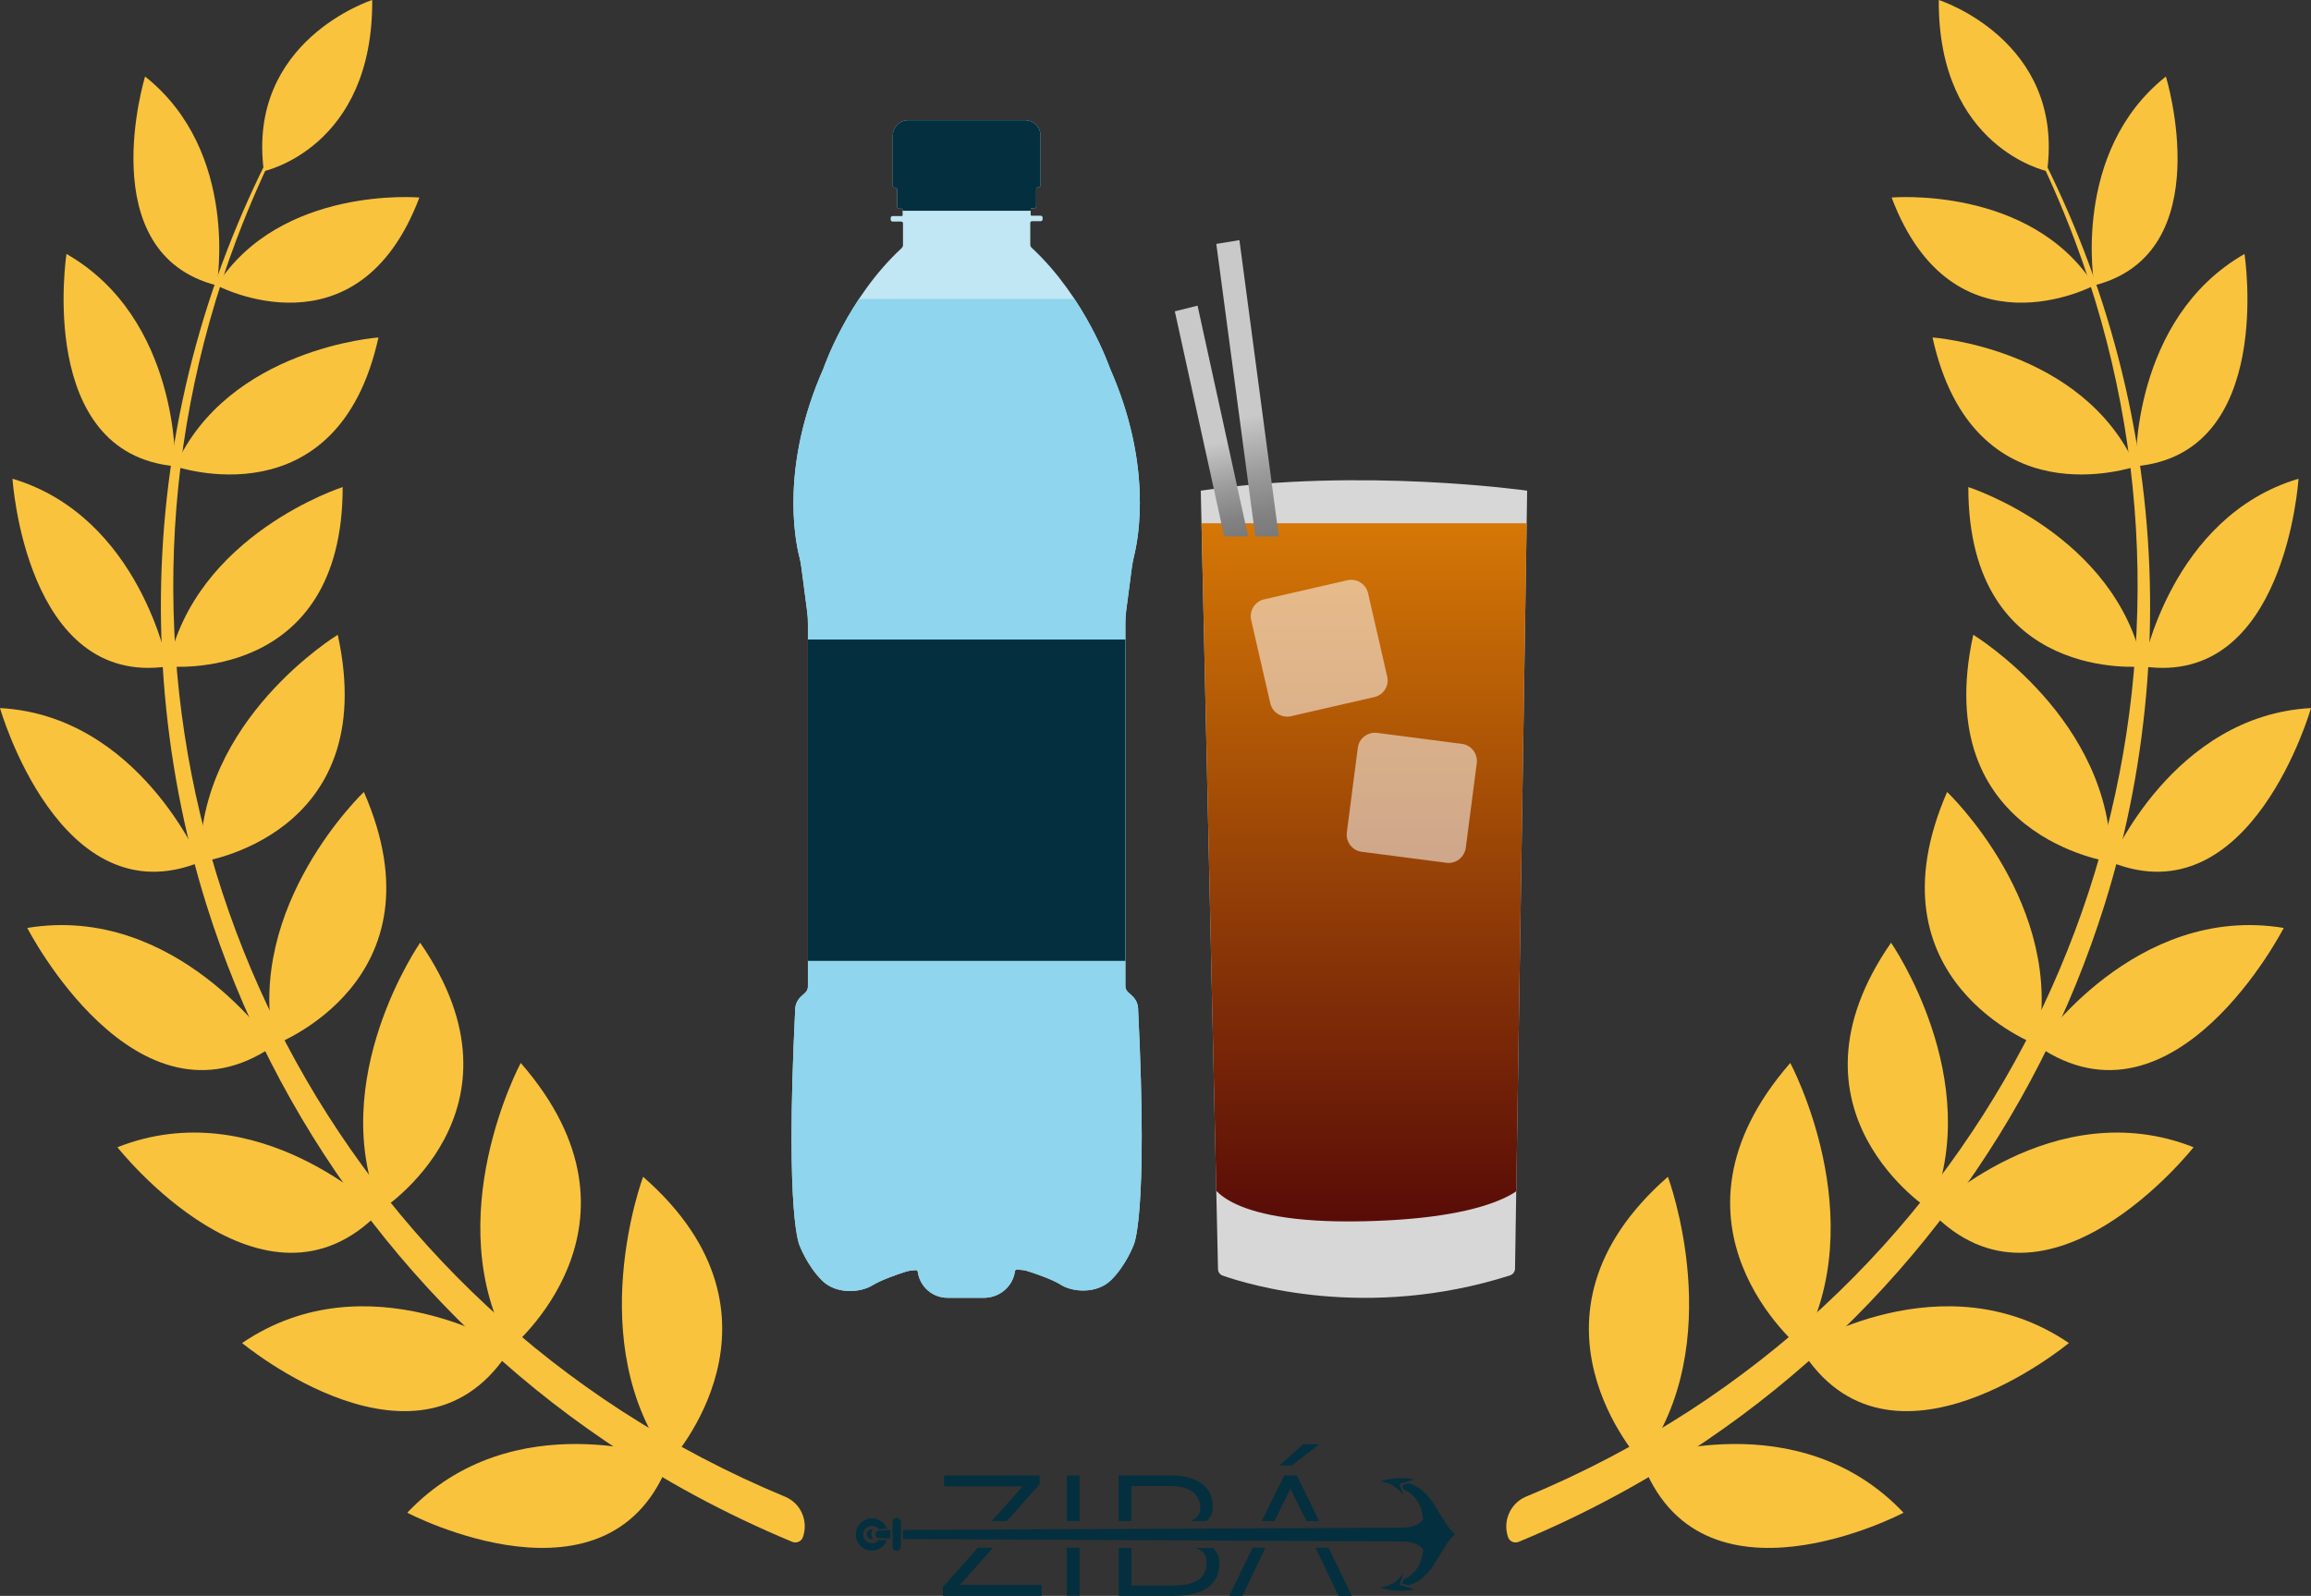 <?xml version="1.0" encoding="utf-8"?>
<!-- Generator: Adobe Illustrator 26.0.0, SVG Export Plug-In . SVG Version: 6.00 Build 0)  -->
<svg version="1.1" id="Capa_1" xmlns="http://www.w3.org/2000/svg" xmlns:xlink="http://www.w3.org/1999/xlink" x="0px" y="0px"
	 viewBox="0 0 1220 842.7" style="enable-background:new 0 0 1220 842.7;" xml:space="preserve">
<rect x="0" y="0" width="1220" height="842.7" fill="#333333" stroke="none"/>
<style type="text/css">
	.st0{fill:#F9C33E;}
	.st1{fill:#042F3E;}
	.st2{clip-path:url(#SVGID_00000080904824790450724580000016675445441653676703_);fill:#042F3E;}
	.st3{clip-path:url(#SVGID_00000080904824790450724580000016675445441653676703_);fill:#8ED5ED;}
	
		.st4{clip-path:url(#XMLID_00000051367196080561538500000006895155202636859053_);fill:url(#SVGID_00000166664735910202065150000007448288681131671715_);}
	.st5{fill:url(#SVGID_00000102531039857297866960000016956443960114666380_);}
	.st6{fill:url(#SVGID_00000046341834762161471350000010816693059578221993_);}
	.st7{opacity:0.53;fill:#FFFFFF;}
</style>
<g id="laurel">
	<path class="st0" d="M139.3,90.4c0,0,57.7-12.3,57.2-90.4C196.4,0,130.1,21.3,139.3,90.4z"/>
	<path class="st0" d="M423.9,811.6c-0.7,2.2-3.1,3.4-5.3,2.7c-0.1,0-0.2-0.1-0.3-0.1c-34.9-14.5-68.2-32.4-99.4-53.7
		c-99.9-67.9-173.9-167.7-210-283c-12-38.4-19.5-78.1-22.5-118.3c-6-79.7,6.4-159.7,36.2-233.9c14.6-36.3,33-70.9,54.9-103.3
		c-21.2,32.8-38.8,67.8-52.6,104.3C38.8,354.7,123.4,612.2,328.1,745c27.4,17.7,56.3,32.9,86.5,45.4
		C422.8,793.9,426.8,803.1,423.9,811.6L423.9,811.6z"/>
	<path class="st0" d="M114.4,150.7c0,0,12.4-70.4-37.8-110.3C76.6,40.4,47.9,133.8,114.4,150.7z"/>
	<path class="st0" d="M221.4,104.3c0,0-73.2-6.4-107,46.4C114.4,150.7,188.9,190.4,221.4,104.3z"/>
	<path class="st0" d="M92.5,246.2c0,0,2.4-77.8-57.4-112.1C35.1,134.1,18.8,239.5,92.5,246.2z"/>
	<path class="st0" d="M199.8,178.2c0,0-79.3,5.6-107.3,68.1C92.5,246.2,178.2,276.2,199.8,178.2"/>
	<path class="st0" d="M88.7,351.9c0,0-14.7-79-82.1-99.1C6.6,252.8,13.5,363,88.7,351.9z"/>
	<path class="st0" d="M180.9,257.2c0,0-78,25-92.2,94.7C88.7,351.9,181,361.3,180.9,257.2"/>
	<path class="st0" d="M105.7,455.2c0,0-32.7-77.4-105.7-81.3C0,373.9,31.7,485.2,105.7,455.2z"/>
	<path class="st0" d="M178.3,335.2c0,0-73.8,44.9-72.6,120C105.7,455.2,201.7,442,178.3,335.2"/>
	<path class="st0" d="M144.2,552.4c0,0-51.2-75.4-129.8-62.4C14.4,490,71.8,602,144.2,552.4z"/>
	<path class="st0" d="M192.1,418.2c0,0-63.2,60-47.4,133.6C144.7,551.7,235.7,518.1,192.1,418.2"/>
	<path class="st0" d="M200.6,639.8c0,0-64.4-63.3-138.6-34C62,605.9,139.4,703.9,200.6,639.8z"/>
	<path class="st0" d="M221.8,497.8c0,0-50.2,72.3-20.9,141.3C200.9,639.1,283.3,586.8,221.8,497.8"/>
	<path class="st0" d="M269.6,711.9c0,0-75.4-47.9-141.8-2.7C127.9,709.2,222.8,788.3,269.6,711.9z"/>
	<path class="st0" d="M274.9,561.3c0,0-44.1,82.2-5.5,150.7C269.4,712,349.4,646.7,274.9,561.3"/>
	<path class="st0" d="M353.7,770.4c0,0-82.9-30.5-138.7,28.4C215,798.8,323.2,855.7,353.7,770.4z"/>
	<path class="st0" d="M339.5,621.4c0,0-32.9,88,14.1,150.5C353.7,771.8,424.3,695.6,339.5,621.4"/>
	<path class="st0" d="M1080.7,90.4c0,0-57.7-12.3-57.2-90.4C1023.6,0,1089.9,21.3,1080.7,90.4z"/>
	<path class="st0" d="M796.1,811.6c0.7,2.2,3,3.4,5.3,2.7c0.1,0,0.2-0.1,0.3-0.1c34.9-14.5,68.2-32.4,99.4-53.7
		c99.9-67.9,173.9-167.7,210-283c12-38.4,19.5-78.1,22.5-118.2c6-79.7-6.4-159.7-36.2-233.9c-14.6-36.3-33-70.9-54.9-103.3
		c21.2,32.8,38.8,67.8,52.6,104.3c86,228.3,1.4,485.7-203.2,618.6c-27.4,17.7-56.3,32.9-86.5,45.4
		C797.3,793.9,793.2,803.2,796.1,811.6L796.1,811.6z"/>
	<path class="st0" d="M1105.6,150.7c0,0-12.4-70.4,37.8-110.3C1143.4,40.4,1172.1,133.8,1105.6,150.7z"/>
	<path class="st0" d="M998.6,104.3c0,0,73.2-6.4,107,46.4C1105.6,150.7,1031.1,190.4,998.6,104.3z"/>
	<path class="st0" d="M1127.5,246.2c0,0-2.4-77.8,57.4-112.1C1184.9,134.1,1201.3,239.5,1127.5,246.2z"/>
	<path class="st0" d="M1020.2,178.2c0,0,79.3,5.6,107.3,68.1C1127.5,246.2,1041.8,276.2,1020.2,178.2"/>
	<path class="st0" d="M1131.3,351.9c0,0,14.7-79,82.1-99.1C1213.4,252.8,1206.6,363,1131.3,351.9z"/>
	<path class="st0" d="M1039.1,257.2c0,0,78,25,92.2,94.7C1131.3,351.9,1039,361.3,1039.1,257.2"/>
	<path class="st0" d="M1114.3,455.2c0,0,32.7-77.4,105.7-81.3C1220,373.9,1188.3,485.2,1114.3,455.2z"/>
	<path class="st0" d="M1041.7,335.2c0,0,73.8,44.9,72.6,120C1114.3,455.2,1018.3,442,1041.7,335.2"/>
	<path class="st0" d="M1075.8,552.4c0,0,51.2-75.4,129.8-62.4C1205.6,490,1148.2,602,1075.8,552.4z"/>
	<path class="st0" d="M1027.9,418.2c0,0,63.2,60,47.4,133.6C1075.4,551.7,984.4,518.1,1027.9,418.2"/>
	<path class="st0" d="M1019.4,639.8c0,0,64.4-63.3,138.6-34C1158,605.9,1080.6,703.9,1019.4,639.8z"/>
	<path class="st0" d="M998.3,497.8c0,0,50.2,72.3,20.8,141.3C1019.1,639.1,936.7,586.8,998.3,497.8"/>
	<path class="st0" d="M950.4,711.9c0,0,75.4-47.9,141.8-2.7C1092.1,709.2,997.2,788.3,950.4,711.9z"/>
	<path class="st0" d="M945.1,561.3c0,0,44.1,82.2,5.5,150.8C950.6,712,870.6,646.8,945.1,561.3"/>
	<path class="st0" d="M866.3,770.4c0,0,82.9-30.5,138.6,28.4C1005,798.8,896.8,855.7,866.3,770.4z"/>
	<path class="st0" d="M880.5,621.4c0,0,32.9,88-14.1,150.5C866.3,771.8,795.8,695.6,880.5,621.4"/>
	<polygon class="st1" points="696.5,762.7 687.9,762.7 675.4,773.9 681.8,773.9 	"/>
	<path class="st1" d="M460.3,807.6c-1.4-0.1-2.7,1-2.7,2.4c-0.1,1.4,1,2.7,2.4,2.7c0.1,0,0.2,0,0.3,0c0.2,0,0.4,0,0.6-0.1
		c-0.6-0.7-0.9-1.6-0.9-2.5s0.3-1.8,0.9-2.5C460.7,807.7,460.5,807.6,460.3,807.6z"/>
	<polygon class="st1" points="548.8,783.8 548.8,779.1 498.4,779.1 498.4,784.9 539.9,784.9 523.5,803.2 531.5,803.2 	"/>
	<polygon class="st1" points="497.8,838 497.8,842.7 549.9,842.7 549.9,836.9 506.8,836.9 524.2,817.3 516.2,817.3 	"/>
	<rect x="563.2" y="817.3" class="st1" width="6.7" height="25.3"/>
	<rect x="563.2" y="779.1" class="st1" width="6.7" height="24.1"/>
	<path class="st1" d="M597.3,784.7h20.2c10.2,0,16.1,3.9,16.1,11.5c0,4-1.7,5.1-4.8,7h8.3c2-2.5,3.1-3.8,3.1-7.8
		c0-10.3-8.2-16.3-22.3-16.3h-27.4v24.1h6.7L597.3,784.7z"/>
	<path class="st1" d="M637,825.2c0,8.3-6.1,12-17.3,12h-22.4v-19.8h-6.7v25.3h29.2c15.9,0,23.9-6.2,23.9-17c0-4.2-1.2-5.7-3.3-8.3
		h-9C635.1,819.2,637,820.5,637,825.2z"/>
	<polygon class="st1" points="706.6,842.7 713.7,842.7 701.3,817.3 694.5,817.3 	"/>
	<polygon class="st1" points="648.9,842.7 655.9,842.7 668,817.3 661.3,817.3 	"/>
	<polygon class="st1" points="681.2,786.1 689.7,803.2 696.4,803.2 684.6,779.1 678,779.1 666.1,803.2 672.8,803.2 	"/>
	<path class="st1" d="M728.4,838.2c5.1-0.3,9.8-3.1,12.5-7.5l-2.1,6.2l8.1,2.4C740.7,840.6,734.4,840.2,728.4,838.2z M728.4,782.3
		c5.1,0.3,9.8,3.1,12.5,7.5l-2.1-6.2l8.1-2.4C740.7,780,734.4,780.4,728.4,782.3L728.4,782.3z M460.3,801.8c-4.7,0-8.5,3.8-8.5,8.5
		s3.8,8.5,8.5,8.5c3.5,0,6.7-2.2,7.9-5.5l-4.3-0.1c-1.6,2-4.5,2.3-6.5,0.7s-2.3-4.5-0.7-6.5c1.6-2,4.5-2.3,6.5-0.7
		c0.3,0.2,0.5,0.5,0.7,0.7l4.3-0.1C467,803.9,463.8,801.7,460.3,801.8z M473.4,801.6c1.2,0,2.3,1,2.2,2.3v12.7c0,1.2-1,2.3-2.2,2.3
		l0,0c-1.2,0-2.3-1-2.2-2.3v-12.7C471.1,802.6,472.1,801.6,473.4,801.6z M470,808v4.4l-5.9-0.2c-1.1,0-2-0.9-2-2s0.9-2,2-2L470,808z
		 M740.2,784.3l0.8,2.2c0,0,9.3,3,10.3,15.9c0,0-2.2,3.9-10.3,4.3h-0.1l-264.2,1.2v4.8l265.6,1.3c7.1,0.8,9.1,4.2,9.1,4.2
		C750.3,831,741,834,741,834l-0.8,2.2l3.3,0.9c7.6-1.6,13-10.2,13-10.2c1.9-3.1,6.9-11.1,6.9-11.1c1.3-2.1,2.9-3.9,4.7-5.6l0,0
		c-1.8-1.6-3.4-3.5-4.7-5.6c0,0-5-8-6.9-11.1c0,0-5.4-8.6-13-10.2L740.2,784.3z"/>
</g>
<g>
	<defs>
		<path id="SVGID_1_" d="M535.8,671.3c0.1-0.5,0.5-0.9,1-0.9c1.8,0.1,4.2,0.3,5.6,0.8c4.4,1.4,13.2,4.4,17.6,7.2
			c6.1,3.9,19,5.1,26.7-2.6c7.7-7.7,11.6-18,11.6-18s8-13.1,2.5-125.3c-0.1-2.5-1.2-4.8-3-6.5l-2.3-2.1c-0.9-0.8-1.4-2-1.4-3.2
			V329.2c0-2.2,0.1-4.3,0.4-6.5l3-22.9c0.3-2,0.6-3.9,1.1-5.9c2.5-9.9,9.8-48.7-12.7-99.5c0,0-12.7-37.1-41.3-63.6
			c-0.4-0.4-0.7-1-0.7-1.6v-11.5c0-0.5,0.4-0.9,0.9-0.9h4.6c0.5,0,1-0.4,1-1v-0.9c0-0.5-0.4-1-1-1h-4.8c-0.3,0-0.5-0.2-0.5-0.5v-2.9
			c0-0.3,0.2-0.5,0.5-0.5h1.2c0.7,0,1.2-0.5,1.2-1.2v-8.7c0-0.7,0.5-1.2,1.2-1.2l0,0c0.6,0,1.1-0.5,1.1-1.1V71.7
			c0-4.6-3.7-8.2-8.2-8.2h-61.6c-4.6,0-8.2,3.7-8.2,8.2V98c0,0.6,0.5,1.1,1.1,1.1l0,0c0.7,0,1.2,0.5,1.2,1.2v8.7
			c0,0.7,0.5,1.2,1.2,1.2h1.2c0.3,0,0.5,0.2,0.5,0.5v2.9c0,0.3-0.2,0.5-0.5,0.5h-4.8c-0.5,0-1,0.4-1,1v0.9c0,0.5,0.4,1,1,1h4.6
			c0.5,0,0.9,0.4,0.9,0.9v11.5c0,0.6-0.3,1.2-0.7,1.6c-28.7,26.5-41.3,63.6-41.3,63.6c-22.5,50.8-15.2,89.7-12.7,99.5
			c0.5,1.9,0.9,3.9,1.1,5.9l3,22.9c0.3,2.1,0.4,4.3,0.4,6.5V521c0,1.2-0.5,2.4-1.4,3.2l-2.3,2.1c-1.8,1.7-2.9,4-3,6.5
			c-5.5,112.3,2.5,125.3,2.5,125.3s3.9,10.3,11.6,18s20.6,6.4,26.7,2.6c4.5-2.8,13.2-5.8,17.6-7.2c1.4-0.5,3.6-0.7,5.3-0.8
			c0.5,0,1,0.4,1,0.9l0,0c1.1,7.9,7.8,13.7,15.7,13.7H520C528,685,534.7,679.2,535.8,671.3L535.8,671.3z"/>
	</defs>
	<use xlink:href="#SVGID_1_"  style="overflow:visible;fill:#C1E6F4;"/>
	<clipPath id="SVGID_00000124140605510750524180000007718160307689264780_">
		<use xlink:href="#SVGID_1_"  style="overflow:visible;"/>
	</clipPath>
	
		<rect x="466.4" y="56" style="clip-path:url(#SVGID_00000124140605510750524180000007718160307689264780_);fill:#042F3E;" width="85.3" height="55.3"/>
	<polygon style="clip-path:url(#SVGID_00000124140605510750524180000007718160307689264780_);fill:#8ED5ED;" points="435.7,157.9 
		594.8,157.9 619.9,302.7 623,687.9 536.9,710.1 404.8,694.7 398.1,292.4 	"/>
	
		<rect x="417.9" y="337.7" style="clip-path:url(#SVGID_00000124140605510750524180000007718160307689264780_);fill:#042F3E;" width="184.9" height="169.7"/>
</g>
<g>
	<defs>
		<path id="XMLID_00000106113298179935480590000007263449819565872260_" d="M645.5,673.6c13.1,4.6,75.8,24,151.6-0.1
			c1.6-0.5,2.7-2,2.7-3.6l6.4-410.8c0,0-87.4-12.4-172.3,0L643,670C643,671.7,644,673.1,645.5,673.6z"/>
	</defs>
	<use xlink:href="#XMLID_00000106113298179935480590000007263449819565872260_"  style="overflow:visible;fill:#D7D7D7;"/>
	<clipPath id="XMLID_00000164482136461473248000000000544669530038078596_">
		<use xlink:href="#XMLID_00000106113298179935480590000007263449819565872260_"  style="overflow:visible;"/>
	</clipPath>
	
		<linearGradient id="SVGID_00000183243958026512220750000007624347688249165972_" gradientUnits="userSpaceOnUse" x1="720.3" y1="661.934" x2="720.3" y2="249.963">
		<stop  offset="0" style="stop-color:#530707"/>
		<stop  offset="4.466122e-02" style="stop-color:#590C07"/>
		<stop  offset="1" style="stop-color:#DE7F06"/>
	</linearGradient>
	
		<path style="clip-path:url(#XMLID_00000164482136461473248000000000544669530038078596_);fill:url(#SVGID_00000183243958026512220750000007624347688249165972_);" d="
		M811.6,276.3L806,623.9c0,0-9.8,19.3-86.1,21c-76.3,1.7-80.9-21-80.9-21l-10-347.6H811.6z"/>
</g>
<linearGradient id="SVGID_00000014635157885453052090000009230173922246662832_" gradientUnits="userSpaceOnUse" x1="651.742" y1="284.738" x2="627.272" y2="162.386">
	<stop  offset="0" style="stop-color:#797979"/>
	<stop  offset="8.233963e-02" style="stop-color:#828282"/>
	<stop  offset="0.216" style="stop-color:#9A9A9A"/>
	<stop  offset="0.384" style="stop-color:#C1C1C1"/>
	<stop  offset="0.414" style="stop-color:#C9C9C9"/>
</linearGradient>
<polygon style="fill:url(#SVGID_00000014635157885453052090000009230173922246662832_);" points="658.9,283.3 646.3,283.3 
	620.2,164.4 632.2,161.4 "/>
<linearGradient id="SVGID_00000106148181626402679440000000059864539073018000_" gradientUnits="userSpaceOnUse" x1="674.169" y1="283.494" x2="643.187" y2="128.583">
	<stop  offset="0" style="stop-color:#797979"/>
	<stop  offset="8.233963e-02" style="stop-color:#828282"/>
	<stop  offset="0.216" style="stop-color:#9A9A9A"/>
	<stop  offset="0.384" style="stop-color:#C1C1C1"/>
	<stop  offset="0.414" style="stop-color:#C9C9C9"/>
</linearGradient>
<polygon style="fill:url(#SVGID_00000106148181626402679440000000059864539073018000_);" points="675.1,283.3 662.7,283.3 
	642.1,128.8 654.3,126.8 "/>
<path class="st7" d="M725.5,368.1l-44,10.1c-4.9,1.1-9.8-2-10.9-6.8l-10.1-44c-1.1-4.9,2-9.8,6.8-10.9l44-10.1
	c4.9-1.1,9.8,2,10.9,6.8l10.1,44C733.5,362.1,730.4,367,725.5,368.1z"/>
<path class="st7" d="M763.6,455.6l-44.7-5.8c-5-0.6-8.5-5.2-7.9-10.2l5.8-44.7c0.6-5,5.2-8.5,10.2-7.9l44.7,5.8
	c5,0.6,8.5,5.2,7.9,10.2l-5.8,44.7C773.1,452.7,768.5,456.3,763.6,455.6z"/>
</svg>
